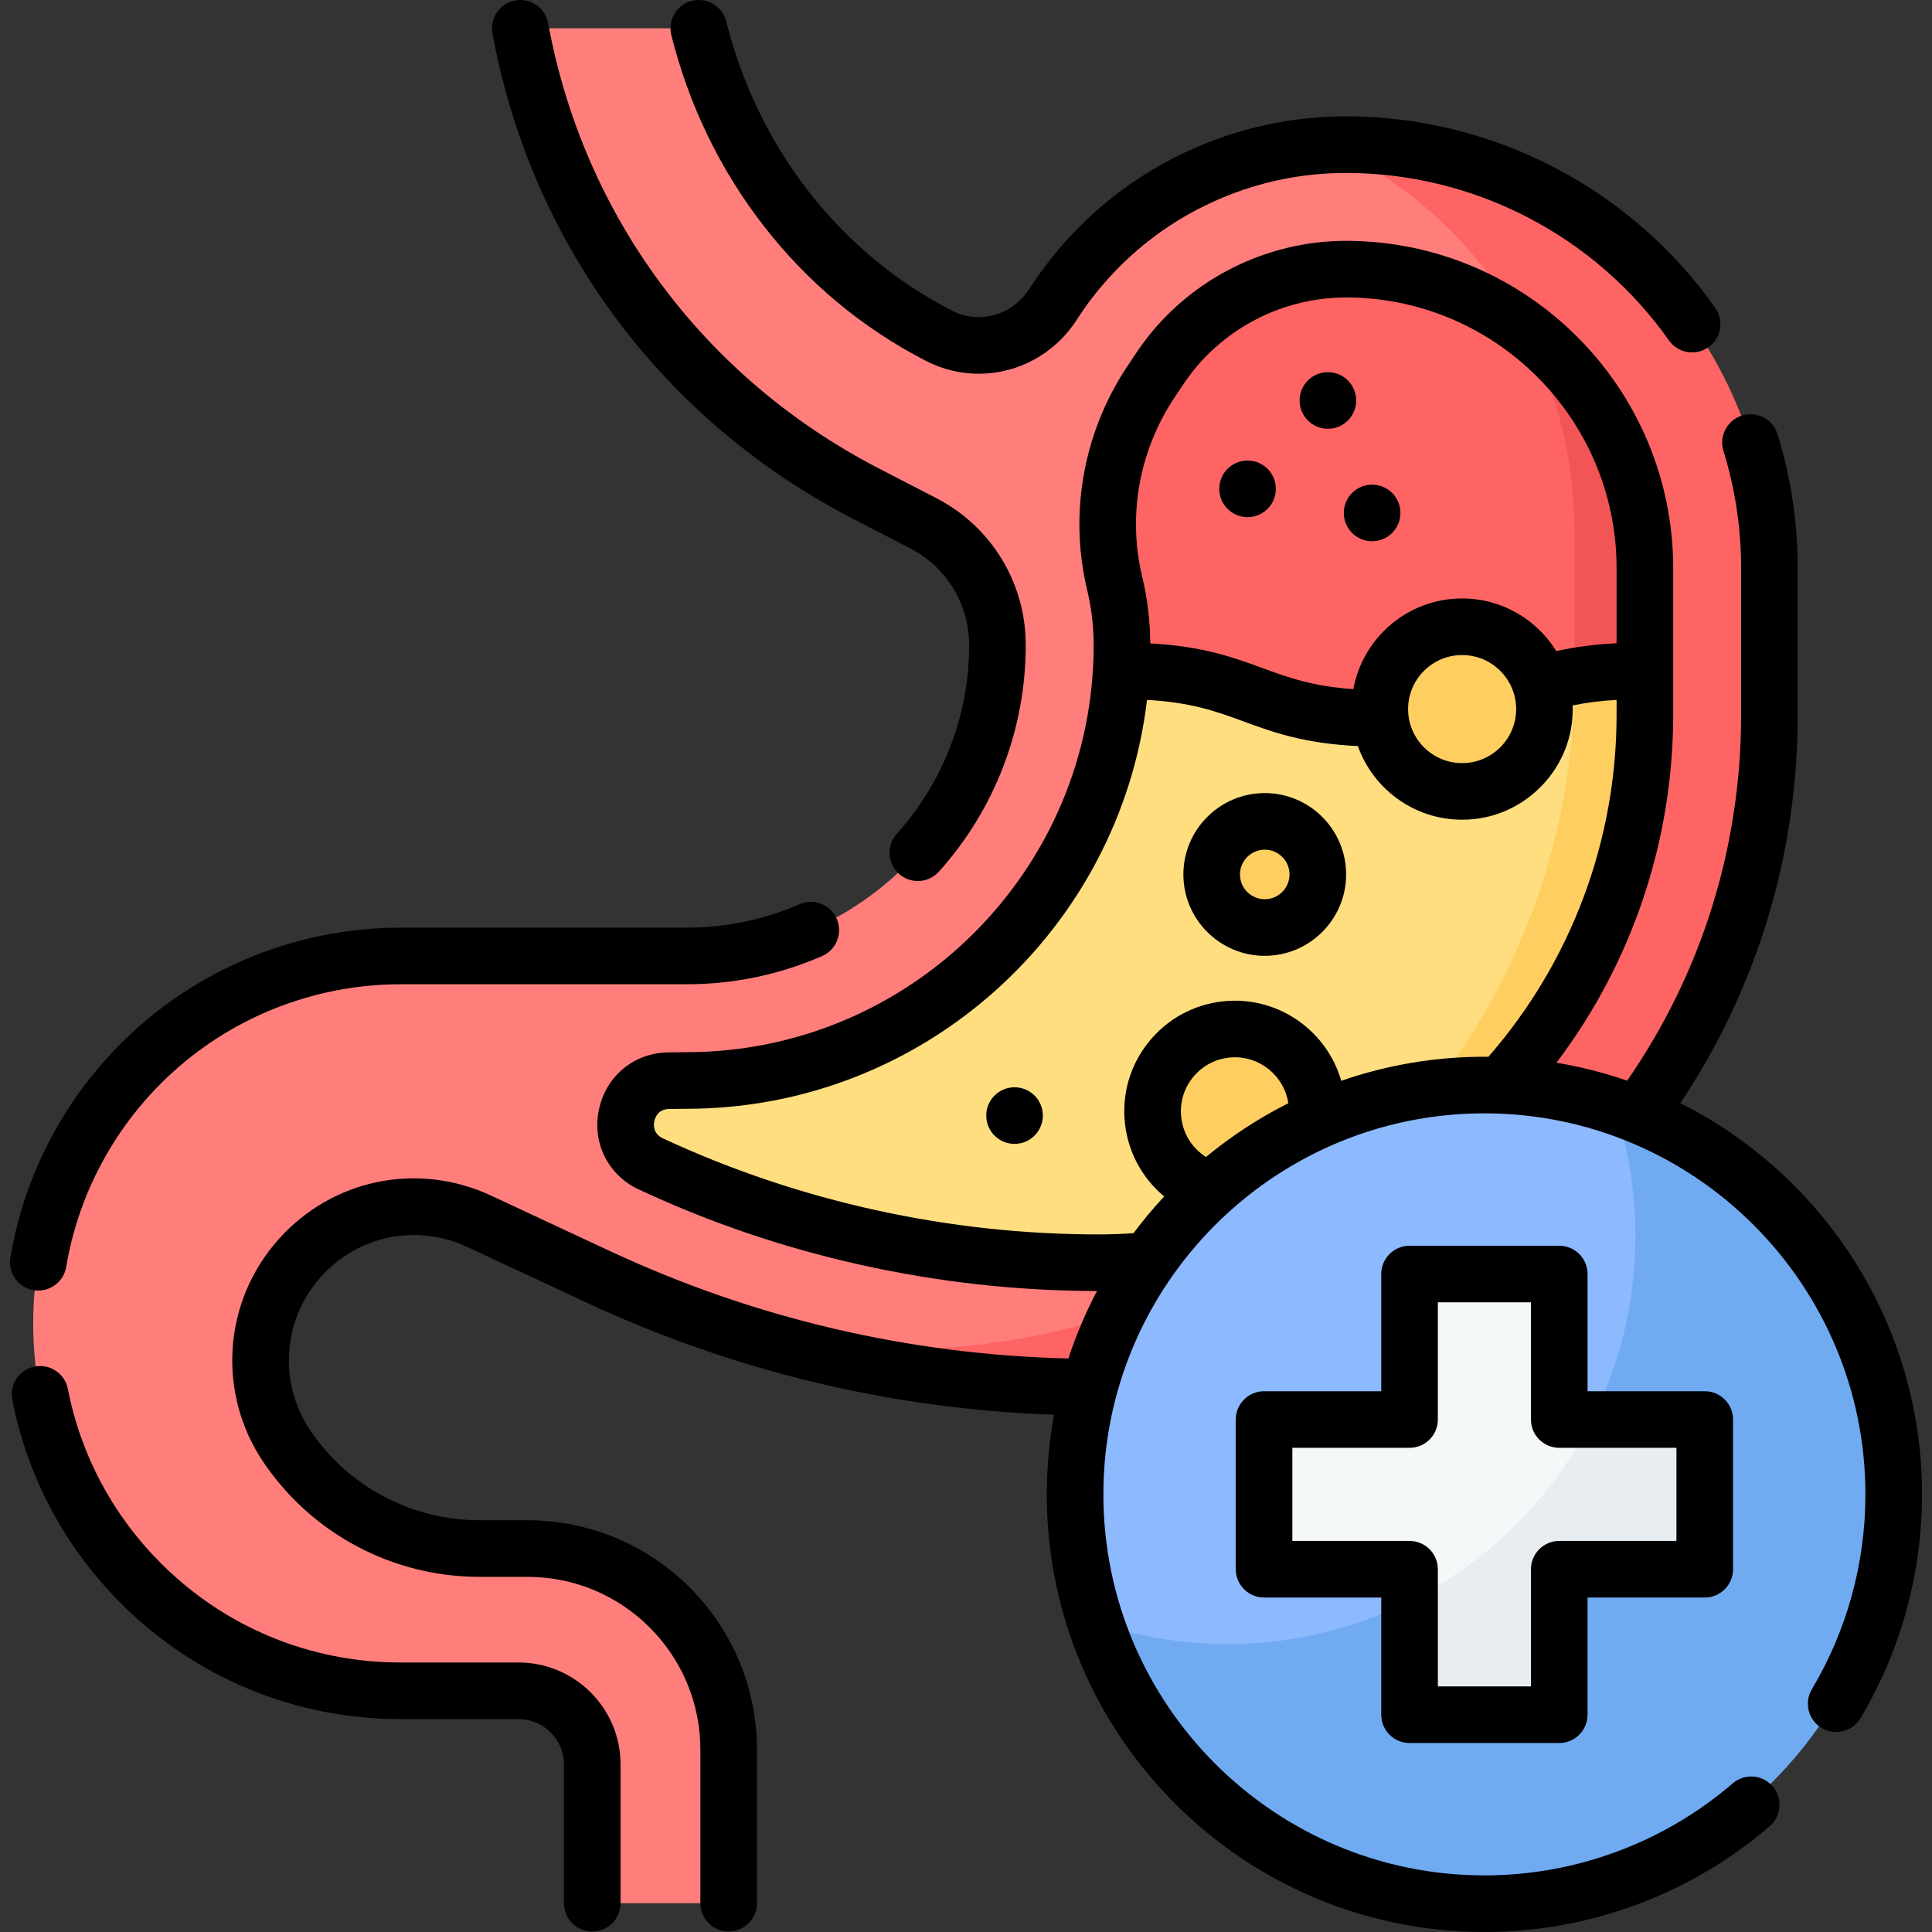 <svg id="Capa_1" enable-background="new 0 0 512.002 512.002" height="512" viewBox="0 0 512.002 512.002" width="512" xmlns="http://www.w3.org/2000/svg"><rect x="0" y="0" width="512.002" height="512.002" fill="#333333" stroke="none"/><g><g><path d="m144.001 7.502c-3.181 0-5.578 2.938-4.894 6.045 11.019 50.006 43.586 93.103 90.386 117.278l15.195 7.85c12.065 6.233 19.643 18.677 19.643 32.257 0 45.513-36.895 82.408-82.408 82.408h-75.761c-53.775 0-97.369 43.594-97.369 97.369 0 53.775 43.594 97.369 97.369 97.369h31.278c10.781 0 19.52 8.739 19.52 19.52v33.77c0 1.657 1.343 3 3 3h30.143c1.657 0 3-1.343 3-3v-37.709c0-29.422-23.851-53.273-53.273-53.273h-12.77c-20.384 0-39.448-10.08-50.925-26.925-10.522-15.444-9.178-36.068 3.262-50.015 11.963-13.412 31.305-17.392 47.591-9.792l31.307 14.61c15.546 7.255 31.618 13.199 48.047 17.795 27.382 7.66 55.925 5.212 84.517 5.212 98.43 0 169.449-74.927 169.449-173.357l-1.412-34.527c0-61.984-39.898-113.976-101.882-113.976-1.58 0-5.058-.96-5.058-.96-23.589 1.208-45.892 11.418-62.239 28.632-4.011 4.224-7.582 8.788-10.689 13.621-6.509 10.128-19.558 13.769-30.254 8.244-31.46-16.251-53.279-44.722-62.623-77.829-.605-2.145-2.57-3.618-4.799-3.618z" fill="#ff7e7b"/><path d="m468.916 150.562v38.85c0 49.21-19.95 93.77-52.2 126.03-32.25 32.25-76.81 52.2-126.02 52.2-29.11 0-58-4.06-85.83-12.01 11.32 1.25 22.72 1.87 34.16 1.87 49.22 0 93.77-19.95 126.02-52.2s52.2-76.8 52.2-126.02v-38.85c0-45.23-26.75-84.21-65.29-101.98 1.57-.08 3.15-.12 4.73-.12 61.98 0 112.23 50.24 112.23 112.23z" fill="#ff6464"/><path d="m435.916 177.822-5.82 10.094c0 79.82-58.61 146.436-138.43 146.716-40.97.15-82.28-8.94-119.42-26.27-10.92-5.43-7.14-21.87 5.05-21.98l4.63-.04c61.32 0 111.63-48.07 115.2-108.52l1.747-1.775c34.24 0 32.556 8.118 66.786 8.118s33.797-8.894 68.037-8.894z" fill="#ffde80"/><path d="m435.916 150.562v27.26h-1.2c-34.24 0-34.24 12.56-68.47 12.56s-34.23-12.56-68.47-12.56h-.65c.14-2.28.21-4.58.21-6.89 0-5.59-.66-11.06-1.93-16.34-4.53-18.82-.73-38.48 10.28-54.39.38-.55.75-1.1 1.1-1.65 2.01-3.12 4.31-6.06 6.86-8.74 11.15-11.75 26.84-18.48 43.04-18.48 43.68 0 79.23 35.54 79.23 79.23z" fill="#ff6464"/><path d="m435.916 177.822v11.59c0 62.85-39.94 116.58-95.89 136.73 8.97-6.18 17.34-13.16 25.02-20.84 32.25-32.25 52.2-76.8 52.2-126.02v-.07c4.168-8.812 15.039-4.788 15.039-4.788z" fill="#ffce61"/><path d="m435.916 150.562v27.26h-1.2c-7.09 0-12.71.54-17.47 1.39v-38.78c0-19.44-4.94-37.73-13.64-53.67 19.58 14.43 32.31 37.66 32.31 63.8z" fill="#f25555"/><g fill="#ffce61"><circle cx="335.174" cy="231.74" r="14.064"/><circle cx="387.479" cy="187.916" r="21.82"/><circle cx="327.266" cy="294.517" r="21.82"/></g><g><path d="m285.27 395.667c0 12.032 1.961 23.607 5.589 34.418 18.544 37.87 54.213 67.908 101.89 67.908 59.709 0 103.162-42.616 103.162-102.325 0-47.677-30.182-80.351-68.108-102.527-10.811-3.628-22.387-5.587-34.42-5.587-59.709-.001-108.113 48.403-108.113 108.113z" fill="#8db9ff"/><path d="m501.499 395.665c0 59.712-48.404 108.116-108.116 108.116-47.68 0-88.151-30.861-102.525-73.696 10.815 3.639 22.399 5.603 34.431 5.603 59.712 0 108.116-48.403 108.116-108.116 0-12.032-1.963-23.616-5.603-34.431 42.837 14.373 73.697 54.843 73.697 102.524z" fill="#70abf2"/><path d="m337.483 375.897h33.835c1.268 0 2.296-1.028 2.296-2.296v-33.835c0-1.268 1.028-2.296 2.296-2.296h34.947c1.268 0 2.296 1.028 2.296 2.296v33.835c0 1.268 1.028 2.296 2.296 2.296h6.579l25.258 1.721c1.268 0 2.296 1.028 2.296 2.296l.729 31.633c0 1.268-1.028 2.296-2.296 2.296l-34.27-.114c-1.268 0-2.296 1.028-2.296 2.296l1.148 32.457c0 1.268-1.028 2.296-2.296 2.296l-32.386 1.397c-1.268 0-2.296-1.028-2.296-2.296l-2.004-25.571v-6.577c0-1.268-1.028-2.296-2.296-2.296h-33.835c-1.268 0-2.296-1.028-2.296-2.296v-34.947c-.001-1.267 1.027-2.295 2.295-2.295z" fill="#f5f8f9"/><path d="m451.58 378.191v34.948c0 1.274-1.033 2.296-2.296 2.296h-33.834c-1.263 0-2.296 1.033-2.296 2.296v33.834c0 1.274-1.033 2.296-2.296 2.296h-34.948c-1.263 0-2.296-1.022-2.296-2.296v-27.255c20.907-10.459 37.956-27.508 48.415-48.415h27.256c1.262-.001 2.295 1.033 2.295 2.296z" fill="#e8edf2"/></g></g><g><path d="m202.095 59.479c11.715 15.209 26.263 27.367 43.24 36.138 4.499 2.323 9.309 3.434 14.054 3.434 10.164 0 20.036-5.096 25.944-14.289 2.867-4.454 6.173-8.667 9.82-12.514 7.98-8.401 17.418-14.973 28.049-19.533 10.648-4.567 21.914-6.882 33.484-6.882 33.968 0 65.974 16.594 85.614 44.388 2.391 3.383 7.072 4.188 10.453 1.797 3.383-2.39 4.188-7.07 1.797-10.453-22.447-31.767-59.032-50.732-97.864-50.732-13.615 0-26.87 2.724-39.397 8.097-12.514 5.368-23.62 13.102-33.017 22.993-4.294 4.53-8.181 9.482-11.556 14.725-4.463 6.946-13.277 9.372-20.498 5.641-15.01-7.754-27.876-18.508-38.241-31.963-10.115-13.133-17.355-28.158-21.519-44.658-1.014-4.017-5.089-6.451-9.107-5.437-4.017 1.013-6.45 5.09-5.438 9.107 4.67 18.501 12.805 35.371 24.182 50.141z"/><path d="m137.437 440.582h-31.271c-24.004 0-46.571-9.349-63.547-26.323-12.699-12.699-21.221-28.669-24.642-46.185-.795-4.065-4.731-6.717-8.8-5.923-4.064.794-6.717 4.733-5.923 8.799 3.997 20.455 13.941 39.099 28.758 53.916 19.809 19.808 46.143 30.717 74.153 30.717h31.271c6.628 0 12.02 5.392 12.02 12.02v36.77c0 4.142 3.357 7.5 7.5 7.5s7.5-3.358 7.5-7.5v-36.77c0-14.9-12.121-27.021-27.019-27.021z"/><path d="m226.053 137.485 15.193 7.852c9.616 4.963 15.59 14.771 15.59 25.596 0 18.511-6.808 36.281-19.168 50.037-2.77 3.081-2.516 7.823.565 10.591 1.433 1.288 3.225 1.921 5.01 1.921 2.055 0 4.101-.839 5.581-2.487 14.84-16.513 23.012-37.844 23.012-60.062 0-16.461-9.085-31.376-23.706-38.923l-15.192-7.851c-46.345-23.934-78.301-66.947-87.675-118.01-.748-4.075-4.656-6.772-8.731-6.023-4.074.748-6.771 4.657-6.022 8.731 10.218 55.664 45.043 102.548 95.543 128.628z"/><path d="m8.91 341.909c.419.07.835.104 1.245.104 3.599 0 6.775-2.598 7.389-6.265 3.461-20.709 14.213-39.672 30.274-53.396 16.234-13.872 36.956-21.511 58.348-21.511h75.76c12.498 0 24.591-2.516 35.944-7.477 3.795-1.659 5.527-6.081 3.868-9.876s-6.082-5.529-9.876-3.869c-9.446 4.129-19.519 6.222-29.937 6.222h-75.76c-24.961 0-49.144 8.917-68.092 25.107-18.738 16.01-31.284 38.145-35.325 62.327-.681 4.086 2.077 7.952 6.162 8.634z"/><path d="m335.174 210.175c-11.891 0-21.564 9.674-21.564 21.564s9.674 21.564 21.564 21.564 21.564-9.673 21.564-21.564-9.673-21.564-21.564-21.564zm0 28.129c-3.62 0-6.564-2.945-6.564-6.564 0-3.62 2.944-6.564 6.564-6.564s6.564 2.945 6.564 6.564-2.944 6.564-6.564 6.564z"/><path d="m445.301 292.343c20.377-30.511 31.115-65.948 31.115-102.931v-38.85c0-12.087-1.802-24.032-5.355-35.5-1.226-3.956-5.422-6.171-9.384-4.944-3.957 1.226-6.17 5.427-4.944 9.384 3.107 10.029 4.684 20.479 4.684 31.061v38.85c0 34.96-10.432 68.413-30.204 96.98-6.035-2.088-12.294-3.689-18.731-4.76 20.018-26.465 30.932-58.776 30.932-92.218v-38.856c0-47.823-38.907-86.729-86.73-86.729-18.243 0-35.912 7.587-48.474 20.816-3.305 3.428-6.115 7.294-8.685 11.283-12.238 17.68-16.398 39.703-11.413 60.421 1.143 4.748 1.722 9.653 1.722 14.581 0 59.502-48.408 107.911-107.979 107.911l-4.623.042c-9.008.083-16.414 6.038-18.432 14.817-1.971 8.579 1.878 16.967 9.584 21.084 37.978 17.984 80.342 27.318 122.333 27.35-3.004 5.699-5.546 11.675-7.579 17.882-42.323-1.034-83.24-10.614-121.671-28.549l-31.308-14.61c-19.438-9.071-42.087-4.41-56.359 11.596-14.761 16.548-16.349 40.904-3.863 59.23 12.886 18.911 34.24 30.201 57.124 30.201h12.771c25.239 0 45.772 20.534 45.772 45.773v40.708c0 4.142 3.357 7.5 7.5 7.5s7.5-3.358 7.5-7.5v-40.708c0-33.51-27.263-60.773-60.772-60.773h-12.771c-17.918 0-34.639-8.84-44.728-23.648-8.601-12.623-7.507-29.4 2.661-40.799 9.833-11.024 25.435-14.234 38.821-7.987l31.308 14.61c39.279 18.331 81.032 28.356 124.214 29.864-1.264 6.846-1.93 13.899-1.93 21.106 0 63.946 52.028 115.97 115.979 115.97 27.743 0 54.589-9.953 75.592-28.025 3.14-2.702 3.495-7.437.794-10.577-2.703-3.141-7.438-3.494-10.577-.793-18.283 15.731-41.654 24.395-65.809 24.395-55.681 0-100.979-45.295-100.979-100.97 0-55.681 45.299-100.98 100.979-100.98 55.676 0 100.971 45.299 100.971 100.98 0 18.225-4.906 36.077-14.189 51.625-2.123 3.557-.962 8.161 2.595 10.284s8.162.962 10.284-2.595c10.671-17.873 16.311-38.384 16.311-59.315-.001-45.296-26.106-84.605-64.057-103.687zm-133.442-187.878c2.168-3.331 4.442-6.627 7.227-9.49 9.743-10.261 23.446-16.146 37.597-16.146 39.553 0 71.73 32.178 71.73 71.729v19.92c-5.759.278-10.995.96-15.975 2.074-5.169-8.367-14.423-13.957-24.959-13.957-14.362 0-26.336 10.383-28.833 24.034-10.892-.748-17.311-3.1-24.052-5.572-7.798-2.86-15.839-5.799-29.767-6.549-.032-5.966-.746-11.909-2.131-17.669-3.988-16.568-.648-34.2 9.163-48.374zm89.94 83.451c0 7.896-6.424 14.32-14.32 14.32s-14.319-6.424-14.319-14.32 6.424-14.319 14.319-14.319c7.896-.001 14.32 6.423 14.32 14.319zm-82.199 118.699c-3.829-2.421-6.336-6.545-6.626-11.212-.237-3.817 1.027-7.499 3.559-10.366s6.029-4.576 9.847-4.813c7.451-.473 13.943 4.896 15.037 12.144-7.817 3.935-15.132 8.721-21.817 14.247zm35.844-20.183c-3.71-12.929-16.031-22.038-29.995-21.179-7.816.485-14.976 3.985-20.16 9.855-5.185 5.871-7.771 13.408-7.286 21.225.512 8.252 4.413 15.675 10.517 20.739-2.882 3.095-5.601 6.343-8.135 9.738-2.901.193-5.831.314-8.742.324-39.821.1-79.982-8.682-116.106-25.519-2.554-1.301-2.335-3.615-2.119-4.554.218-.946 1.038-3.149 3.951-3.177l4.554-.042c62.847 0 114.82-47.417 122.044-108.353 11.757.638 18.45 3.082 25.463 5.653 7.909 2.9 16.08 5.887 30.422 6.581 4.044 11.358 14.899 19.513 27.627 19.513 16.492.033 29.894-13.794 29.296-30.283 3.633-.755 7.428-1.24 11.639-1.469v3.931c0 33.392-12.061 65.532-33.975 90.65-13.58-.153-26.807 2.136-38.995 6.367z"/><path d="m373.549 461.919h39.672c4.143 0 7.5-3.358 7.5-7.5v-31.056h31.055c4.143 0 7.5-3.358 7.5-7.5v-39.671c0-4.142-3.357-7.5-7.5-7.5h-31.055v-31.055c0-4.142-3.357-7.5-7.5-7.5h-39.672c-4.143 0-7.5 3.358-7.5 7.5v31.055h-31.056c-4.143 0-7.5 3.358-7.5 7.5v39.671c0 4.142 3.357 7.5 7.5 7.5h31.056v31.056c0 4.142 3.357 7.5 7.5 7.5zm-31.056-53.556v-24.671h31.056c4.143 0 7.5-3.358 7.5-7.5v-31.055h24.672v31.055c0 4.142 3.357 7.5 7.5 7.5h31.055v24.671h-31.055c-4.143 0-7.5 3.358-7.5 7.5v31.056h-24.672v-31.056c0-4.142-3.357-7.5-7.5-7.5z"/><circle cx="351.906" cy="106.13" r="7.5"/><circle cx="330.616" cy="129.551" r="7.5"/><circle cx="363.626" cy="135.936" r="7.5"/><circle cx="268.866" cy="295.642" r="7.5"/></g></g></svg>